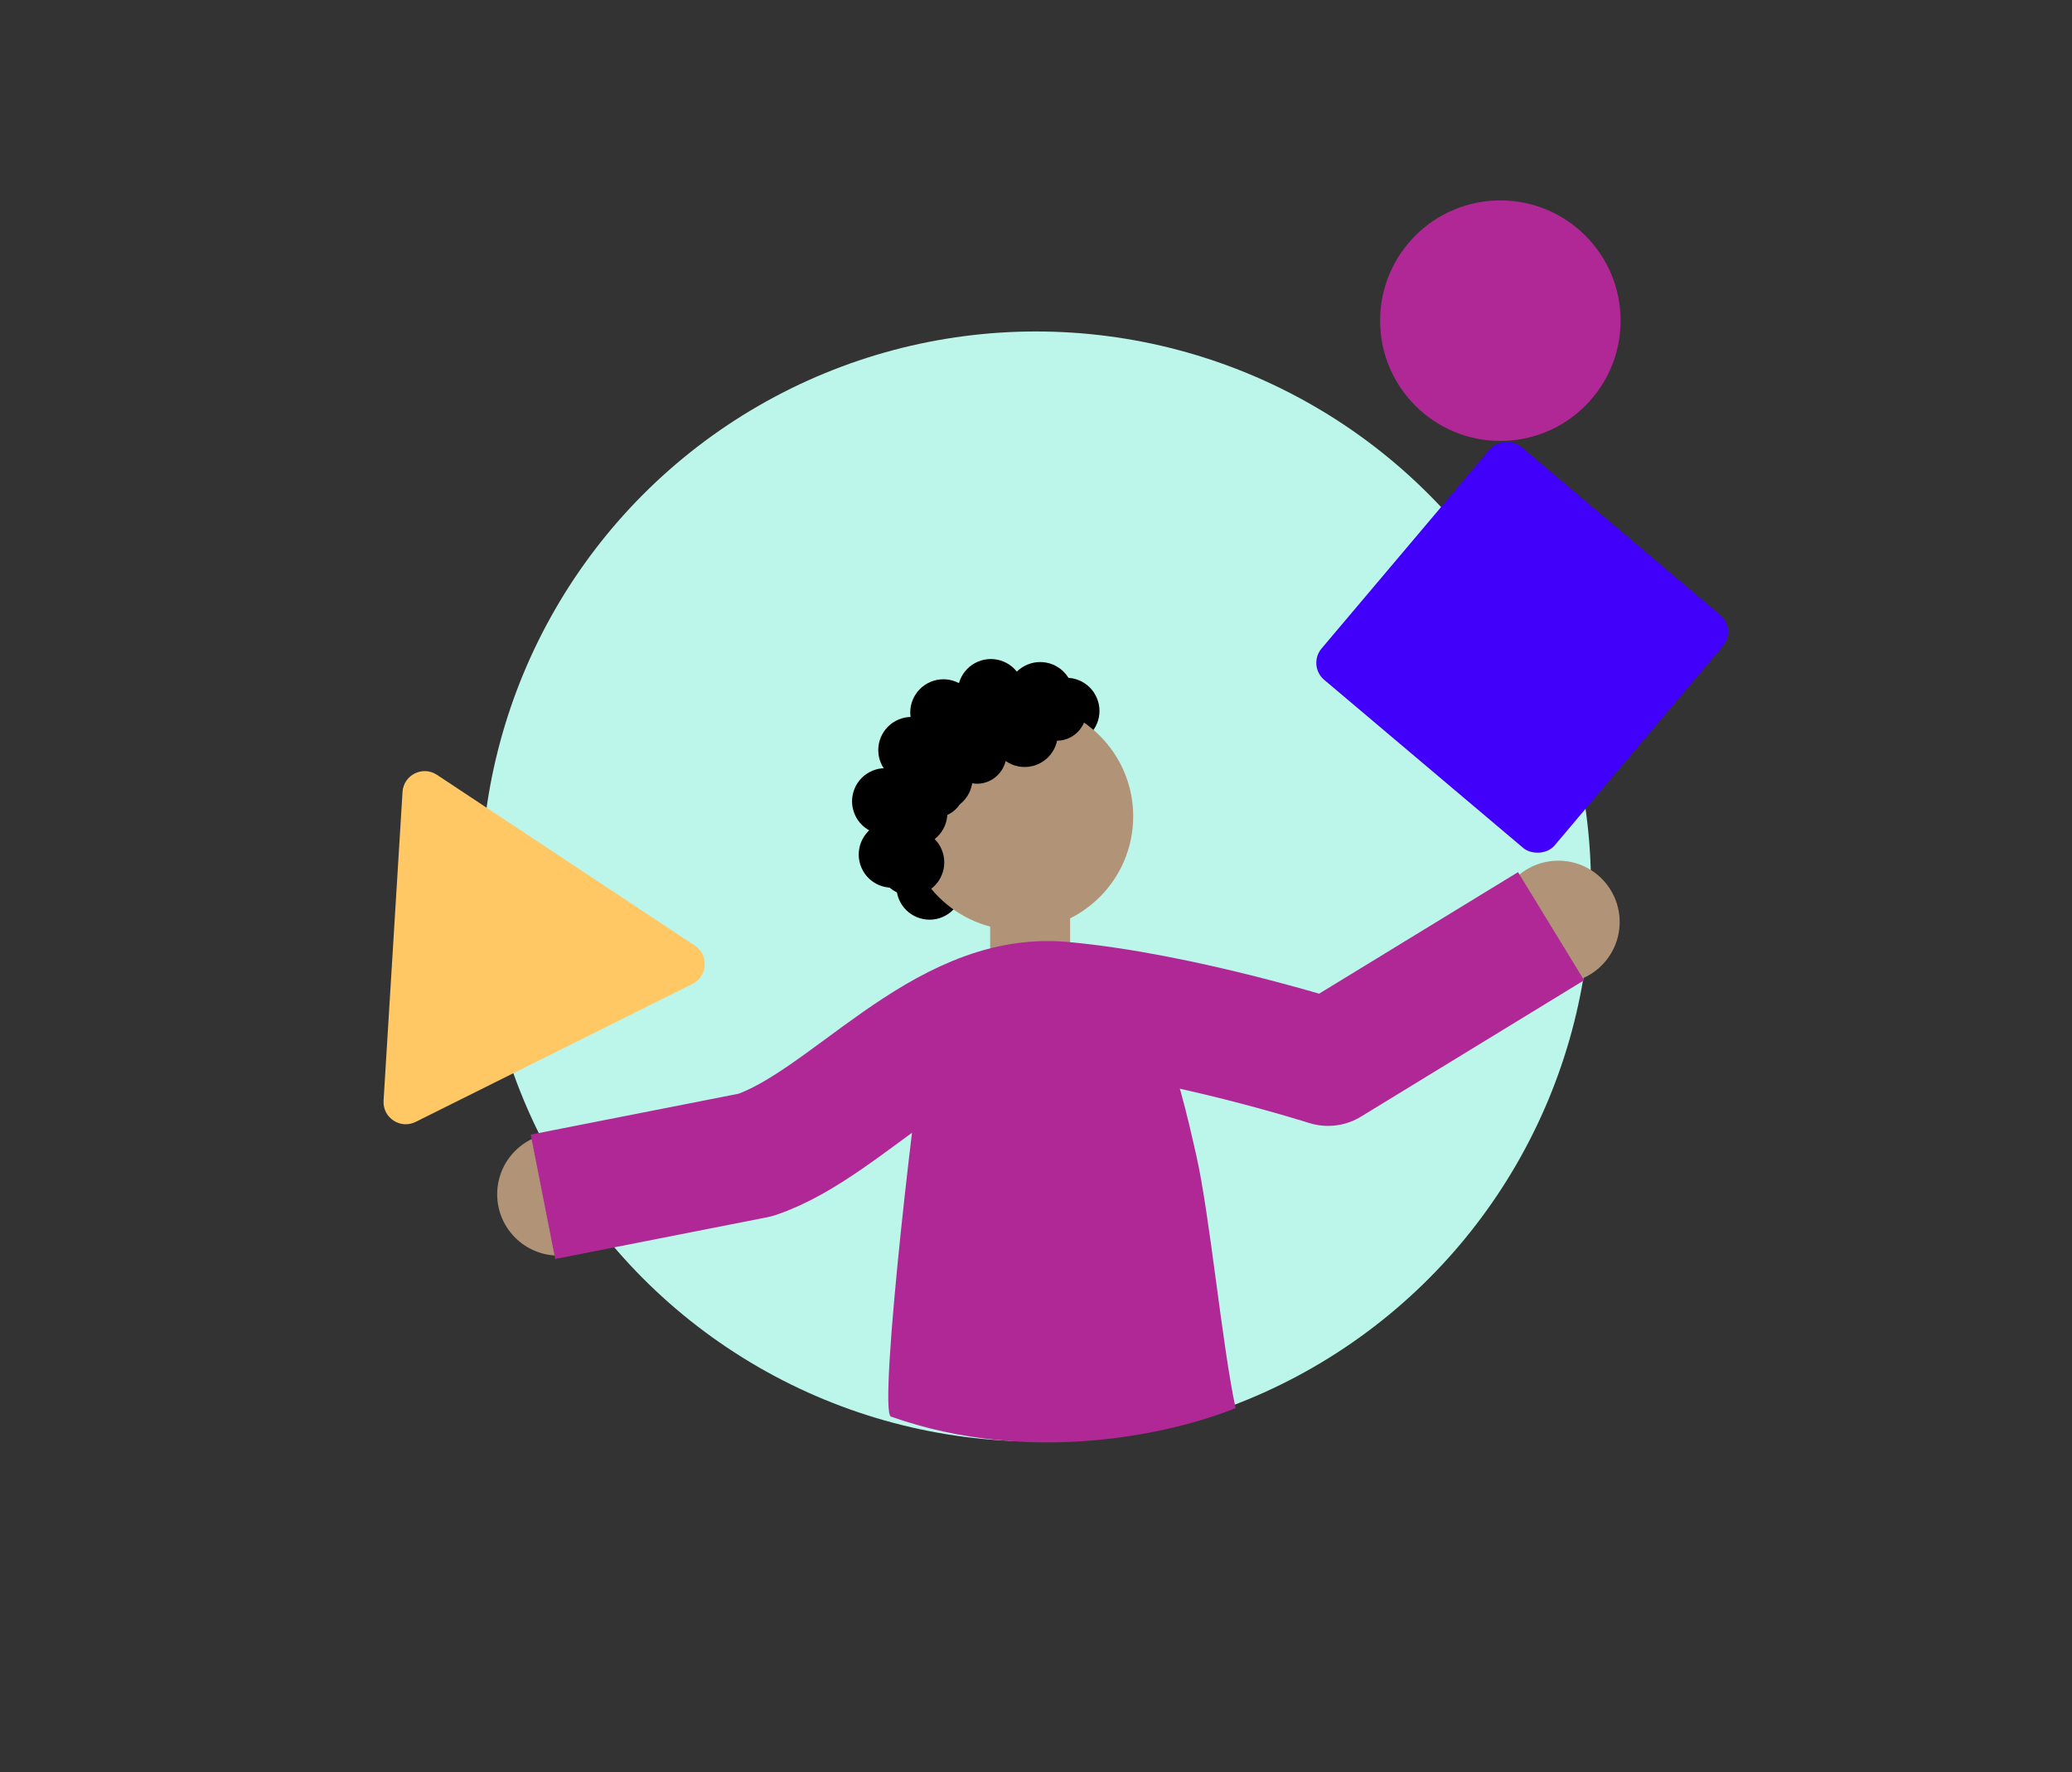 <svg width="560" height="479" viewBox="0 0 560 479" fill="none" xmlns="http://www.w3.org/2000/svg">
<rect x="0" y="0" width="560" height="479" fill="#333333" stroke="none"/>
<circle cx="280" cy="239.586" r="150" fill="#BCF6EB"/>
<circle cx="288.196" cy="192.139" r="8.96" transform="rotate(-23.093 288.196 192.139)" fill="black"/>
<circle cx="241.05" cy="230.952" r="8.96" transform="rotate(-23.093 241.05 230.952)" fill="black"/>
<circle cx="251.23" cy="239.599" r="8.96" transform="rotate(-23.093 251.23 239.599)" fill="black"/>
<path d="M278.414 240.228V257.781" stroke="#B19377" stroke-width="21.604" stroke-linecap="round"/>
<circle cx="150.953" cy="322.768" r="16.578" fill="#B19377"/>
<circle cx="421.17" cy="249.188" r="16.578" fill="#B19377"/>
<path d="M404.592 259.251L358.922 287.161C358.922 287.161 319.456 274.582 287.037 271.635C254.619 268.688 229.522 303.653 204.15 312.158L163.554 320.145" stroke="#AF2896" stroke-width="34.253" stroke-linecap="square" stroke-linejoin="round"/>
<circle cx="275.463" cy="220.631" r="30.806" fill="#B19377"/>
<path d="M251.119 273.482C254.803 256.905 269.881 257.934 288.301 259.776C310.89 255.628 318.727 292.047 323.337 312.331C326.988 328.396 330.257 363.369 333.94 380.561C316.883 387.476 278.62 396.235 240.817 382.866C237.129 381.944 248.172 286.744 251.119 273.482Z" fill="#AF2896"/>
<circle cx="247.085" cy="219.72" r="8.96" transform="rotate(-23.093 247.085 219.72)" fill="black"/>
<circle cx="246.248" cy="233.078" r="8.96" transform="rotate(-23.093 246.248 233.078)" fill="black"/>
<circle cx="239.248" cy="216.569" r="8.96" transform="rotate(-23.093 239.248 216.569)" fill="black"/>
<circle cx="246.331" cy="202.726" r="8.96" transform="rotate(-23.093 246.331 202.726)" fill="black"/>
<circle cx="254.976" cy="192.545" r="8.96" transform="rotate(-23.093 254.976 192.545)" fill="black"/>
<circle cx="267.797" cy="187.078" r="8.96" transform="rotate(-23.093 267.797 187.078)" fill="black"/>
<circle cx="281.132" cy="187.887" r="8.96" transform="rotate(-23.093 281.132 187.887)" fill="black"/>
<circle cx="263.327" cy="201.972" r="8.96" transform="rotate(-23.093 263.327 201.972)" fill="black"/>
<circle cx="276.929" cy="198.336" r="8.96" transform="rotate(-23.093 276.929 198.336)" fill="black"/>
<ellipse cx="263.507" cy="202.047" rx="7.719" ry="7.965" transform="rotate(21.907 263.507 202.047)" fill="black"/>
<ellipse cx="285.889" cy="192.242" rx="7.719" ry="7.965" transform="rotate(21.907 285.889 192.242)" fill="black"/>
<ellipse cx="253.029" cy="213.009" rx="7.719" ry="7.965" transform="rotate(21.907 253.029 213.009)" fill="black"/>
<ellipse cx="264.288" cy="203.878" rx="7.719" ry="7.965" transform="rotate(21.907 264.288 203.878)" fill="black"/>
<rect x="353.303" y="179.857" width="82.46" height="82.46" rx="6" transform="rotate(-49.811 353.303 179.857)" fill="#4100FA"/>
<path d="M108.789 214.043C109.072 209.433 114.24 206.858 118.091 209.408L187.783 255.559C191.634 258.109 191.28 263.872 187.146 265.932L112.332 303.212C108.198 305.272 103.385 302.084 103.668 297.474L108.789 214.043Z" fill="#FFC864"/>
<circle cx="405.5" cy="86.665" r="32.5" fill="#AF2896"/>
<circle cx="253.901" cy="210.32" r="8.96" transform="rotate(-23.093 253.901 210.32)" fill="black"/>
</svg>
